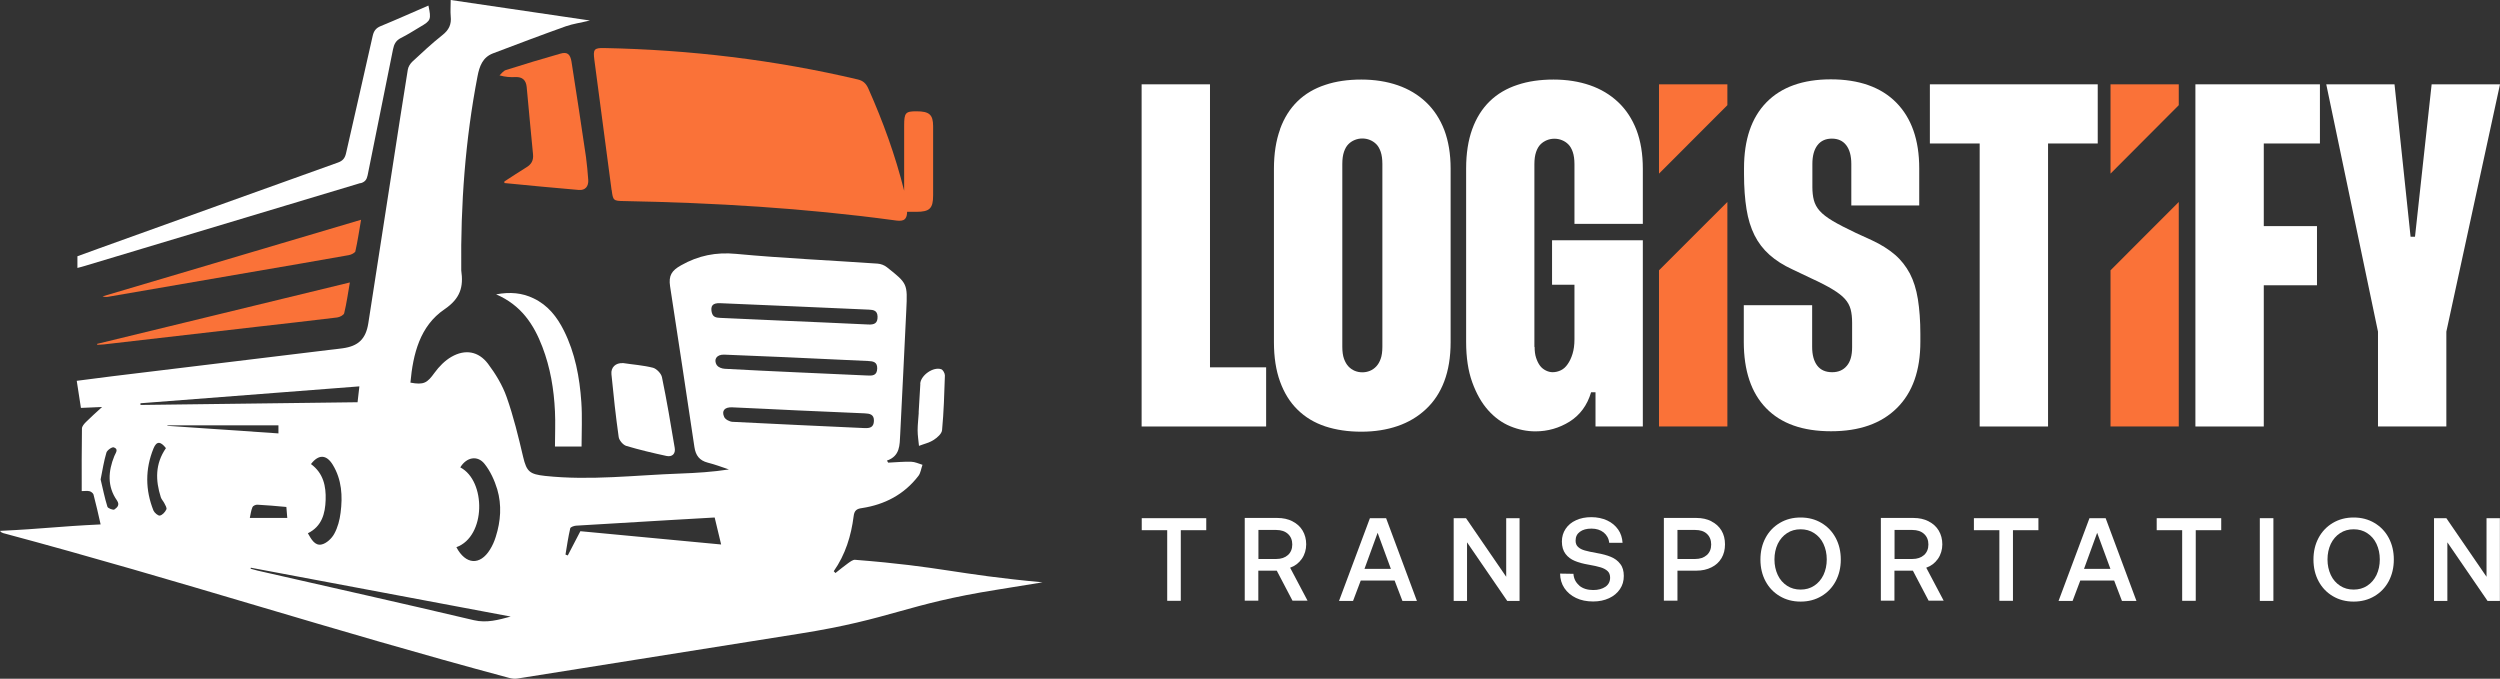 <svg xmlns="http://www.w3.org/2000/svg" width="221" height="60" viewBox="0 0 221 60" fill="none"><rect x="0" y="0" width="221" height="60" fill="#333333" stroke="none"/><g clip-path="url(#clip0_2046_2)"><path d="M106.963 7.454V32.472H111.926V37.702H100.919V7.454H106.963Z" fill="white"></path><path d="M113.157 11.412C113.517 10.42 114.037 9.598 114.707 8.947C115.378 8.296 116.198 7.815 117.149 7.504C118.099 7.183 119.16 7.033 120.341 7.033C121.521 7.033 122.592 7.204 123.553 7.534C124.513 7.865 125.354 8.366 126.054 9.027C126.755 9.688 127.295 10.51 127.675 11.492C128.045 12.473 128.235 13.606 128.235 14.908V30.247C128.235 31.57 128.045 32.722 127.675 33.704C127.305 34.686 126.765 35.507 126.054 36.169C125.354 36.83 124.513 37.331 123.553 37.661C122.592 37.992 121.521 38.162 120.341 38.162C119.16 38.162 118.099 38.002 117.149 37.691C116.198 37.371 115.388 36.89 114.707 36.219C114.027 35.557 113.517 34.726 113.157 33.734C112.796 32.742 112.616 31.58 112.616 30.257V14.918C112.616 13.596 112.796 12.433 113.157 11.441V11.412ZM118.66 30.658C118.66 31.089 118.71 31.44 118.81 31.72C118.91 31.991 119.04 32.221 119.2 32.391C119.36 32.562 119.55 32.692 119.76 32.782C119.981 32.872 120.201 32.912 120.431 32.912C120.661 32.912 120.881 32.872 121.101 32.782C121.321 32.692 121.501 32.562 121.662 32.391C121.822 32.221 121.952 32.001 122.052 31.72C122.152 31.45 122.202 31.089 122.202 30.658V14.497C122.202 14.066 122.152 13.706 122.052 13.415C121.952 13.125 121.822 12.904 121.662 12.744C121.501 12.584 121.321 12.463 121.101 12.373C120.881 12.283 120.661 12.243 120.431 12.243C120.201 12.243 119.981 12.283 119.76 12.373C119.54 12.463 119.36 12.584 119.2 12.744C119.04 12.904 118.91 13.125 118.81 13.415C118.71 13.706 118.66 14.066 118.66 14.497V30.658Z" fill="white"></path><path d="M135.66 30.658C135.66 31.029 135.7 31.359 135.79 31.63C135.88 31.901 135.99 32.131 136.13 32.321C136.27 32.512 136.45 32.652 136.651 32.752C136.851 32.852 137.051 32.902 137.251 32.902C137.511 32.902 137.751 32.842 137.981 32.732C138.212 32.622 138.412 32.441 138.582 32.191C138.752 31.951 138.902 31.64 139.012 31.279C139.122 30.919 139.182 30.498 139.182 30.007V25.168H137.201V21.24H145.226V37.702H141.043V34.676H140.653C140.313 35.828 139.672 36.69 138.752 37.271C137.831 37.842 136.821 38.132 135.73 38.132C134.98 38.132 134.239 37.982 133.509 37.681C132.778 37.381 132.118 36.9 131.548 36.259C130.967 35.608 130.507 34.786 130.147 33.794C129.787 32.802 129.606 31.61 129.606 30.227V14.888C129.606 13.566 129.787 12.403 130.147 11.412C130.507 10.42 131.027 9.598 131.698 8.947C132.368 8.296 133.189 7.815 134.139 7.504C135.09 7.183 136.15 7.033 137.331 7.033C138.512 7.033 139.582 7.204 140.543 7.534C141.503 7.865 142.344 8.366 143.044 9.027C143.745 9.688 144.285 10.51 144.665 11.492C145.036 12.473 145.226 13.606 145.226 14.908V19.787H139.182V14.517C139.182 14.087 139.132 13.726 139.032 13.435C138.932 13.145 138.802 12.924 138.642 12.764C138.482 12.604 138.302 12.483 138.081 12.393C137.861 12.303 137.641 12.263 137.411 12.263C137.181 12.263 136.961 12.303 136.741 12.393C136.521 12.483 136.34 12.604 136.18 12.764C136.02 12.924 135.89 13.145 135.79 13.435C135.69 13.726 135.64 14.087 135.64 14.517V30.678L135.66 30.658Z" fill="white"></path><path d="M146.656 23.895V37.701H152.7V17.854L146.656 23.895Z" fill="#FA7238"></path><path d="M152.7 7.454H146.656V15.349L152.7 9.298V7.454Z" fill="#FA7238"></path><path d="M186.57 23.895V37.701H192.603V17.854L186.57 23.895Z" fill="#FA7238"></path><path d="M192.603 7.454H186.57V15.349L192.603 9.298V7.454Z" fill="#FA7238"></path><path d="M163.656 18.175V14.498C163.656 13.777 163.506 13.226 163.206 12.835C162.906 12.444 162.476 12.254 161.935 12.254C161.395 12.254 160.965 12.444 160.665 12.835C160.365 13.226 160.214 13.777 160.214 14.498V16.532C160.214 16.963 160.254 17.353 160.345 17.694C160.435 18.035 160.605 18.355 160.865 18.646C161.125 18.936 161.505 19.227 162.005 19.527C162.506 19.828 163.196 20.179 164.057 20.59L165.478 21.241C166.278 21.611 166.958 22.042 167.509 22.513C168.059 22.984 168.489 23.545 168.83 24.176C169.16 24.808 169.4 25.569 169.54 26.441C169.68 27.322 169.76 28.344 169.76 29.526V30.218C169.76 32.753 169.07 34.706 167.689 36.069C166.308 37.442 164.367 38.123 161.865 38.123C159.364 38.123 157.453 37.452 156.132 36.089C154.811 34.736 154.151 32.773 154.151 30.218V26.982H160.194V30.659C160.194 31.38 160.345 31.931 160.645 32.322C160.945 32.713 161.385 32.903 161.965 32.903C162.516 32.903 162.946 32.713 163.256 32.342C163.576 31.971 163.727 31.42 163.727 30.699V28.535C163.727 28.074 163.686 27.683 163.596 27.342C163.506 27.012 163.346 26.711 163.096 26.431C162.856 26.16 162.496 25.88 162.016 25.589C161.545 25.299 160.905 24.968 160.094 24.597L158.453 23.816C157.643 23.445 156.973 23.014 156.422 22.523C155.872 22.032 155.432 21.461 155.101 20.8C154.771 20.139 154.531 19.367 154.391 18.485C154.251 17.604 154.171 16.582 154.171 15.4V14.879C154.171 12.344 154.831 10.4 156.152 9.048C157.473 7.695 159.374 7.014 161.845 7.014C164.317 7.014 166.278 7.695 167.629 9.068C168.98 10.44 169.66 12.374 169.66 14.879V18.165H163.666L163.656 18.175Z" fill="white"></path><path d="M185.449 12.684H181.047V37.702H175.003V12.684H170.601V7.454H185.439V12.684H185.449Z" fill="white"></path><path d="M200.118 12.684V19.988H204.821V25.218H200.118V37.702H194.074V7.454H205.081V12.684H200.118Z" fill="white"></path><path d="M211.675 7.454L213.095 20.93H213.486L214.957 7.454H221L216.257 29.316V37.702H210.214V29.316L205.641 7.454H211.685H211.675Z" fill="white"></path><path d="M106.633 45.807V46.869H104.382V53.111H103.181V46.869H100.93V45.807H106.633Z" fill="white"></path><path d="M114.257 46.088C114.637 46.278 114.938 46.549 115.148 46.899C115.358 47.25 115.468 47.661 115.468 48.122C115.468 48.582 115.338 49.033 115.078 49.404C114.817 49.775 114.477 50.035 114.047 50.185L115.588 53.101H114.257L112.866 50.446H111.235V53.101H110.035V45.787H112.916C113.427 45.787 113.867 45.887 114.247 46.078L114.257 46.088ZM112.826 49.414C113.257 49.414 113.597 49.294 113.857 49.063C114.107 48.833 114.237 48.522 114.237 48.132C114.237 47.741 114.107 47.43 113.857 47.2C113.607 46.969 113.257 46.849 112.826 46.849H111.245V49.414H112.826Z" fill="white"></path><path d="M121.101 45.807H122.532L125.254 53.12H123.973L123.283 51.317H120.291L119.61 53.12H118.37L121.101 45.807ZM122.952 50.285L121.782 47.099L120.621 50.285H122.942H122.952Z" fill="white"></path><path d="M128.505 45.807H129.596L133.148 50.986V45.807H134.329V53.12H133.238L129.686 47.941V53.12H128.505V45.807Z" fill="white"></path><path d="M139.602 51.768C139.922 52.029 140.333 52.159 140.843 52.159C141.283 52.159 141.643 52.059 141.924 51.868C142.194 51.678 142.334 51.408 142.334 51.067C142.334 50.827 142.264 50.626 142.114 50.486C141.964 50.346 141.763 50.235 141.503 50.155C141.243 50.075 140.883 49.995 140.423 49.915C139.952 49.835 139.542 49.724 139.212 49.584C138.872 49.444 138.602 49.243 138.391 48.963C138.181 48.682 138.071 48.322 138.071 47.871C138.071 47.45 138.181 47.079 138.401 46.749C138.622 46.418 138.922 46.168 139.322 45.987C139.712 45.807 140.162 45.717 140.673 45.717C141.183 45.717 141.663 45.817 142.074 46.007C142.484 46.198 142.804 46.468 143.044 46.809C143.284 47.15 143.404 47.54 143.434 47.981H142.254C142.214 47.6 142.044 47.3 141.763 47.069C141.473 46.839 141.113 46.729 140.683 46.729C140.253 46.729 139.922 46.819 139.662 47.009C139.412 47.19 139.282 47.45 139.282 47.791C139.282 48.031 139.352 48.212 139.502 48.352C139.652 48.492 139.852 48.592 140.102 48.662C140.353 48.733 140.713 48.813 141.173 48.893C141.643 48.973 142.054 49.083 142.394 49.224C142.734 49.364 143.014 49.564 143.224 49.845C143.444 50.115 143.544 50.476 143.544 50.917C143.544 51.358 143.434 51.738 143.204 52.079C142.974 52.42 142.654 52.69 142.244 52.88C141.833 53.071 141.363 53.171 140.843 53.171C140.263 53.171 139.762 53.071 139.322 52.86C138.882 52.65 138.542 52.359 138.291 51.989C138.041 51.618 137.921 51.187 137.911 50.706L139.092 50.726C139.122 51.157 139.302 51.508 139.622 51.768H139.602Z" fill="white"></path><path d="M151.289 46.088C151.669 46.278 151.969 46.549 152.179 46.899C152.39 47.25 152.49 47.661 152.49 48.122C152.49 48.582 152.39 48.993 152.179 49.344C151.969 49.694 151.679 49.965 151.289 50.155C150.909 50.346 150.468 50.446 149.968 50.446H148.287V53.101H147.086V45.787H149.968C150.468 45.787 150.909 45.887 151.289 46.078V46.088ZM149.858 49.414C150.288 49.414 150.628 49.294 150.889 49.063C151.139 48.833 151.269 48.522 151.269 48.132C151.269 47.741 151.139 47.42 150.889 47.19C150.638 46.959 150.298 46.849 149.868 46.849H148.287V49.414H149.858Z" fill="white"></path><path d="M161.015 52.7C160.474 53.021 159.864 53.181 159.174 53.181C158.483 53.181 157.873 53.021 157.333 52.7C156.792 52.38 156.372 51.939 156.072 51.378C155.772 50.817 155.622 50.175 155.622 49.464C155.622 48.753 155.772 48.112 156.072 47.55C156.372 46.989 156.792 46.549 157.333 46.228C157.873 45.907 158.483 45.747 159.174 45.747C159.864 45.747 160.474 45.907 161.015 46.228C161.555 46.549 161.975 46.989 162.275 47.55C162.576 48.112 162.726 48.753 162.726 49.464C162.726 50.175 162.576 50.807 162.275 51.378C161.975 51.939 161.555 52.38 161.015 52.7ZM157.973 51.779C158.323 52.009 158.723 52.119 159.174 52.119C159.624 52.119 160.024 52.009 160.374 51.779C160.725 51.548 160.995 51.237 161.195 50.827C161.385 50.416 161.485 49.965 161.485 49.454C161.485 48.943 161.385 48.492 161.195 48.081C161.005 47.671 160.725 47.36 160.374 47.13C160.024 46.899 159.624 46.789 159.174 46.789C158.723 46.789 158.323 46.899 157.973 47.13C157.623 47.36 157.353 47.671 157.152 48.081C156.962 48.492 156.862 48.943 156.862 49.454C156.862 49.965 156.962 50.416 157.152 50.827C157.343 51.237 157.623 51.548 157.973 51.779Z" fill="white"></path><path d="M170.49 46.088C170.87 46.278 171.17 46.549 171.381 46.899C171.591 47.25 171.701 47.661 171.701 48.122C171.701 48.582 171.571 49.033 171.311 49.404C171.05 49.775 170.71 50.035 170.28 50.185L171.821 53.101H170.49L169.099 50.446H167.468V53.101H166.268V45.787H169.149C169.66 45.787 170.1 45.887 170.48 46.078L170.49 46.088ZM169.059 49.414C169.489 49.414 169.83 49.294 170.09 49.063C170.34 48.833 170.47 48.522 170.47 48.132C170.47 47.741 170.34 47.43 170.09 47.2C169.84 46.969 169.489 46.849 169.059 46.849H167.478V49.414H169.059Z" fill="white"></path><path d="M180.196 45.807V46.869H177.945V53.111H176.744V46.869H174.493V45.807H180.196Z" fill="white"></path><path d="M184.709 45.807H186.139L188.861 53.12H187.58L186.89 51.317H183.898L183.218 53.12H181.977L184.709 45.807ZM186.56 50.285L185.389 47.099L184.228 50.285H186.55H186.56Z" fill="white"></path><path d="M196.356 45.807V46.869H194.104V53.111H192.904V46.869H190.652V45.807H196.356Z" fill="white"></path><path d="M200.968 45.807V53.12H199.768V45.807H200.968Z" fill="white"></path><path d="M209.903 52.7C209.363 53.021 208.753 53.181 208.062 53.181C207.372 53.181 206.762 53.021 206.221 52.7C205.681 52.38 205.261 51.939 204.961 51.378C204.66 50.817 204.51 50.175 204.51 49.464C204.51 48.753 204.66 48.112 204.961 47.55C205.261 46.989 205.681 46.549 206.221 46.228C206.762 45.907 207.372 45.747 208.062 45.747C208.753 45.747 209.363 45.907 209.903 46.228C210.444 46.549 210.864 46.989 211.164 47.55C211.464 48.112 211.614 48.753 211.614 49.464C211.614 50.175 211.464 50.807 211.164 51.378C210.864 51.939 210.444 52.38 209.903 52.7ZM206.862 51.779C207.212 52.009 207.612 52.119 208.062 52.119C208.513 52.119 208.913 52.009 209.263 51.779C209.613 51.548 209.883 51.237 210.084 50.827C210.274 50.416 210.374 49.965 210.374 49.454C210.374 48.943 210.274 48.492 210.084 48.081C209.893 47.671 209.613 47.36 209.263 47.13C208.913 46.899 208.513 46.789 208.062 46.789C207.612 46.789 207.212 46.899 206.862 47.13C206.511 47.36 206.241 47.671 206.041 48.081C205.851 48.492 205.751 48.943 205.751 49.454C205.751 49.965 205.851 50.416 206.041 50.827C206.231 51.237 206.511 51.548 206.862 51.779Z" fill="white"></path><path d="M215.167 45.807H216.257L219.809 50.986V45.807H220.99V53.12H219.899L216.347 47.941V53.12H215.167V45.807Z" fill="white"></path><path d="M75.605 49.484C75.404 49.464 75.164 49.654 74.974 49.785C74.594 50.055 74.224 50.366 73.853 50.656L73.703 50.496C74.734 49.023 75.244 47.37 75.464 45.617C75.524 45.126 75.735 44.975 76.195 44.915C78.216 44.605 79.927 43.713 81.188 42.07C81.388 41.809 81.428 41.419 81.548 41.088C81.218 40.988 80.888 40.828 80.547 40.818C79.867 40.798 79.197 40.868 78.516 40.898C78.476 40.838 78.446 40.778 78.406 40.717C79.577 40.307 79.527 39.345 79.577 38.413C79.757 34.746 79.947 31.069 80.117 27.402C80.227 25.078 80.227 25.068 78.406 23.625C78.186 23.445 77.866 23.324 77.576 23.304C73.413 23.014 69.231 22.833 65.078 22.443C63.287 22.272 61.726 22.593 60.205 23.455C59.365 23.925 59.095 24.366 59.235 25.308C59.955 30.037 60.686 34.776 61.386 39.515C61.496 40.257 61.826 40.707 62.567 40.898C63.197 41.058 63.818 41.288 64.438 41.499C62.997 41.719 61.586 41.809 60.165 41.86C56.173 42 52.191 42.501 48.178 42.07C46.828 41.92 46.557 41.699 46.247 40.397C45.827 38.613 45.397 36.82 44.786 35.097C44.416 34.045 43.806 33.043 43.135 32.151C42.295 31.049 41.124 30.849 39.913 31.54C39.333 31.871 38.813 32.402 38.413 32.953C37.762 33.854 37.472 34.045 36.281 33.824C36.511 31.29 37.122 28.815 39.293 27.342C40.704 26.38 40.984 25.358 40.774 23.905C40.774 23.885 40.774 23.865 40.774 23.835C40.714 18.084 41.124 12.384 42.215 6.733C42.385 5.851 42.665 5.07 43.576 4.719C45.717 3.907 47.858 3.096 50.019 2.324C50.65 2.104 51.32 2.014 52.151 1.813C47.948 1.192 43.946 0.601 39.843 0C39.843 0.531 39.803 0.992 39.843 1.433C39.923 2.154 39.683 2.655 39.103 3.106C38.182 3.837 37.312 4.649 36.451 5.45C36.261 5.631 36.091 5.901 36.051 6.152C35.591 8.957 35.171 11.772 34.73 14.578C34.01 19.247 33.29 23.916 32.559 28.574C32.339 29.977 31.669 30.598 30.288 30.789C29.878 30.849 29.467 30.889 29.047 30.939C22.663 31.71 16.29 32.482 9.906 33.263C8.875 33.394 7.845 33.524 6.784 33.664C6.914 34.516 7.034 35.277 7.154 36.059C7.765 36.029 8.295 36.008 9.025 35.978C8.445 36.509 8.015 36.89 7.604 37.301C7.444 37.461 7.244 37.682 7.244 37.882C7.214 39.696 7.224 41.509 7.224 43.413C7.494 43.413 7.715 43.373 7.915 43.423C8.045 43.453 8.225 43.593 8.265 43.713C8.495 44.575 8.685 45.436 8.895 46.358C4.933 46.548 3.972 46.739 0 46.929C0.09 47.059 0.19 47.1 0.29 47.13C16.18 51.388 29.077 55.656 44.966 59.914C45.217 59.984 45.487 60.024 45.737 59.984C54.072 58.662 62.397 57.339 70.732 56.007C78.866 54.714 80.007 53.422 88.142 52.129C89.483 51.919 90.823 51.698 92.164 51.478C84.29 50.746 83.429 50.105 75.554 49.484H75.605ZM40.694 41.309C41.234 40.417 42.205 40.217 42.835 41.008C43.346 41.649 43.716 42.461 43.956 43.252C44.366 44.645 44.266 46.068 43.826 47.45C43.706 47.841 43.536 48.232 43.316 48.582C42.435 50.005 41.164 49.925 40.344 48.372C42.975 47.42 42.975 42.511 40.694 41.319V41.309ZM10.116 45.036C10.016 45.116 9.536 44.935 9.496 44.795C9.245 43.994 9.085 43.162 8.895 42.381C9.065 41.529 9.185 40.758 9.406 40.016C9.466 39.796 9.906 39.495 10.056 39.545C10.506 39.706 10.236 40.006 10.106 40.317C9.566 41.649 9.466 42.992 10.336 44.234C10.626 44.655 10.336 44.875 10.116 45.036ZM12.417 35.648C18.831 35.157 25.245 34.656 31.769 34.155C31.709 34.646 31.669 35.057 31.609 35.558C25.185 35.638 18.801 35.718 12.417 35.798C12.417 35.748 12.417 35.698 12.417 35.658V35.648ZM27.486 41.028C28.157 40.146 28.857 40.166 29.417 41.088C30.218 42.401 30.298 43.863 30.108 45.326C30.028 45.967 29.858 46.629 29.547 47.19C29.327 47.6 28.857 48.041 28.427 48.132C27.836 48.262 27.516 47.671 27.216 47.14C28.457 46.529 28.747 45.396 28.787 44.194C28.827 42.992 28.597 41.84 27.496 41.028H27.486ZM14.699 45.046C14.589 45.276 14.348 45.537 14.128 45.577C13.978 45.607 13.658 45.336 13.568 45.136C12.838 43.312 12.828 41.469 13.568 39.645C13.838 38.984 14.188 38.994 14.669 39.615C13.708 41.008 13.738 42.461 14.218 43.964C14.278 44.144 14.428 44.294 14.518 44.465C14.609 44.645 14.769 44.905 14.709 45.026L14.699 45.046ZM14.809 37.602H24.614V38.313C21.323 38.092 18.061 37.872 14.799 37.642C14.799 37.632 14.799 37.611 14.799 37.602H14.809ZM22.313 44.835C22.363 44.715 22.603 44.605 22.753 44.615C23.584 44.655 24.404 44.735 25.315 44.815C25.345 45.146 25.365 45.426 25.395 45.787H22.083C22.153 45.486 22.183 45.146 22.313 44.845V44.835ZM41.885 54.824C35.531 53.321 29.147 51.899 22.783 50.446C22.573 50.396 22.363 50.336 22.153 50.276C22.153 50.246 22.163 50.215 22.173 50.185C29.828 51.628 37.492 53.071 45.147 54.504C44.066 54.794 43.035 55.095 41.885 54.824ZM51.31 46.949C50.92 47.711 50.55 48.402 50.19 49.103C50.12 49.073 50.059 49.053 49.989 49.023C50.12 48.242 50.23 47.47 50.41 46.699C50.44 46.589 50.75 46.478 50.93 46.468C53.682 46.298 56.423 46.138 59.175 45.977C60.496 45.897 61.826 45.827 63.177 45.747C63.367 46.538 63.547 47.27 63.748 48.132C59.545 47.731 55.393 47.34 51.31 46.959V46.949ZM62.917 27.622C62.797 27.031 62.997 26.781 63.647 26.801C65.829 26.891 68.02 26.991 70.201 27.081C72.403 27.182 74.614 27.272 76.815 27.372C77.205 27.392 77.556 27.442 77.576 27.973C77.596 28.574 77.296 28.715 76.755 28.685C74.134 28.554 71.512 28.454 68.891 28.334C67.169 28.264 65.439 28.184 63.718 28.103C63.357 28.083 63.017 28.073 62.917 27.602V27.622ZM63.367 32.291C63.047 31.76 63.367 31.33 64.018 31.35C65.789 31.42 67.55 31.49 69.321 31.57C71.782 31.68 74.254 31.8 76.715 31.911C77.175 31.931 77.556 31.981 77.546 32.572C77.526 33.213 77.125 33.223 76.635 33.193C74.564 33.093 72.493 33.003 70.421 32.913C68.31 32.812 66.189 32.722 64.078 32.602C63.828 32.592 63.487 32.472 63.377 32.281L63.367 32.291ZM64.768 37.291C64.498 37.281 64.118 37.081 64.018 36.86C63.767 36.309 64.058 35.978 64.728 36.008C66.649 36.089 68.56 36.189 70.481 36.279C72.463 36.369 74.454 36.459 76.435 36.539C76.885 36.559 77.275 36.63 77.255 37.211C77.235 37.792 76.885 37.862 76.415 37.842C72.533 37.662 68.65 37.491 64.778 37.291H64.768Z" fill="white"></path><path d="M54.072 16.802C54.192 17.724 54.222 17.764 55.162 17.774C63.147 17.924 71.102 18.395 79.016 19.467C79.647 19.557 80.177 19.617 80.187 18.725C80.487 18.725 80.747 18.725 81.007 18.725C82.188 18.725 82.488 18.425 82.488 17.263C82.488 15.229 82.488 13.195 82.488 11.161C82.488 10.129 82.148 9.839 81.007 9.839C80.047 9.839 79.927 9.969 79.927 11.101C79.927 13.025 79.927 14.938 79.927 16.862C79.146 13.726 78.056 10.74 76.755 7.815C76.555 7.374 76.295 7.133 75.825 7.023C68.46 5.29 60.986 4.398 53.421 4.248C52.511 4.228 52.421 4.358 52.541 5.29C53.051 9.127 53.561 12.964 54.062 16.792L54.072 16.802Z" fill="#FA7238"></path><path d="M31.869 16.201C32.279 16.081 32.419 15.87 32.499 15.49C33.24 11.783 34 8.076 34.741 4.369C34.831 3.908 35.001 3.577 35.441 3.357C36.031 3.066 36.582 2.705 37.142 2.375C38.093 1.824 38.133 1.724 37.873 0.491C36.462 1.102 35.071 1.724 33.66 2.305C33.22 2.485 33.04 2.745 32.94 3.196C32.169 6.653 31.369 10.1 30.588 13.556C30.488 13.987 30.298 14.217 29.878 14.368C22.824 16.892 15.77 19.437 8.715 21.972C8.085 22.203 7.455 22.433 6.844 22.653V23.685C7.094 23.615 7.305 23.575 7.505 23.505C15.619 21.06 23.744 18.616 31.869 16.181V16.201Z" fill="white"></path><path d="M52.001 15.9C51.951 15.229 51.891 14.548 51.801 13.876C51.391 11.071 50.96 8.256 50.52 5.45C50.41 4.769 50.13 4.569 49.549 4.739C47.938 5.2 46.318 5.681 44.717 6.192C44.496 6.262 44.336 6.502 44.156 6.663C44.697 6.813 45.127 6.833 45.557 6.813C46.177 6.783 46.498 7.084 46.558 7.685C46.748 9.668 46.918 11.642 47.118 13.626C47.178 14.187 46.968 14.538 46.508 14.808C45.857 15.209 45.227 15.63 44.587 16.041C44.587 16.091 44.587 16.141 44.587 16.181C46.778 16.391 48.969 16.612 51.16 16.792C51.741 16.842 52.041 16.481 52.001 15.88V15.9Z" fill="#FA7238"></path><path d="M55.033 32.101C54.442 32.071 53.982 32.462 54.052 33.093C54.232 34.946 54.432 36.79 54.692 38.633C54.732 38.924 55.073 39.325 55.353 39.415C56.523 39.765 57.714 40.046 58.915 40.306C59.425 40.417 59.735 40.106 59.645 39.595C59.295 37.501 58.945 35.407 58.515 33.333C58.445 33.013 58.044 32.602 57.734 32.512C56.874 32.291 55.963 32.231 55.043 32.091L55.033 32.101Z" fill="white"></path><path d="M31.419 22.192C31.619 21.32 31.739 20.439 31.919 19.427C24.224 21.711 16.64 23.955 9.065 26.2C9.276 26.27 9.466 26.26 9.646 26.22C13.848 25.498 18.041 24.767 22.243 24.046C25.105 23.555 27.977 23.064 30.838 22.553C31.058 22.513 31.389 22.352 31.429 22.192H31.419Z" fill="#FA7238"></path><path d="M8.605 30.478C8.795 30.468 8.985 30.468 9.165 30.448C13.658 29.937 18.151 29.416 22.643 28.895C25.035 28.625 27.416 28.354 29.807 28.064C30.038 28.034 30.388 27.853 30.428 27.683C30.638 26.821 30.758 25.94 30.928 24.968C23.414 26.791 15.999 28.595 8.585 30.398C8.585 30.428 8.585 30.448 8.595 30.478H8.605Z" fill="#FA7238"></path><path d="M51.41 39.475C51.41 38.153 51.48 36.85 51.39 35.548C51.24 33.354 50.84 31.21 49.849 29.226C49.239 28.004 48.429 26.972 47.158 26.37C46.157 25.89 45.107 25.789 43.856 26.02C46.067 26.972 47.188 28.675 47.948 30.669C48.649 32.502 48.969 34.416 49.059 36.37C49.109 37.391 49.059 38.413 49.059 39.475H51.39H51.41Z" fill="white"></path><path d="M81.358 33.935C81.308 34.786 81.258 35.628 81.208 36.48H81.218C81.188 37.001 81.118 37.522 81.118 38.043C81.118 38.504 81.198 38.965 81.238 39.415C81.668 39.245 82.148 39.145 82.528 38.894C82.849 38.694 83.249 38.343 83.279 38.023C83.429 36.42 83.479 34.807 83.529 33.194C83.529 33.003 83.369 32.703 83.209 32.642C82.508 32.392 81.398 33.173 81.348 33.915L81.358 33.935Z" fill="white"></path></g><defs><clipPath id="clip0_2046_2"><rect width="221" height="60" fill="white"></rect></clipPath></defs></svg>